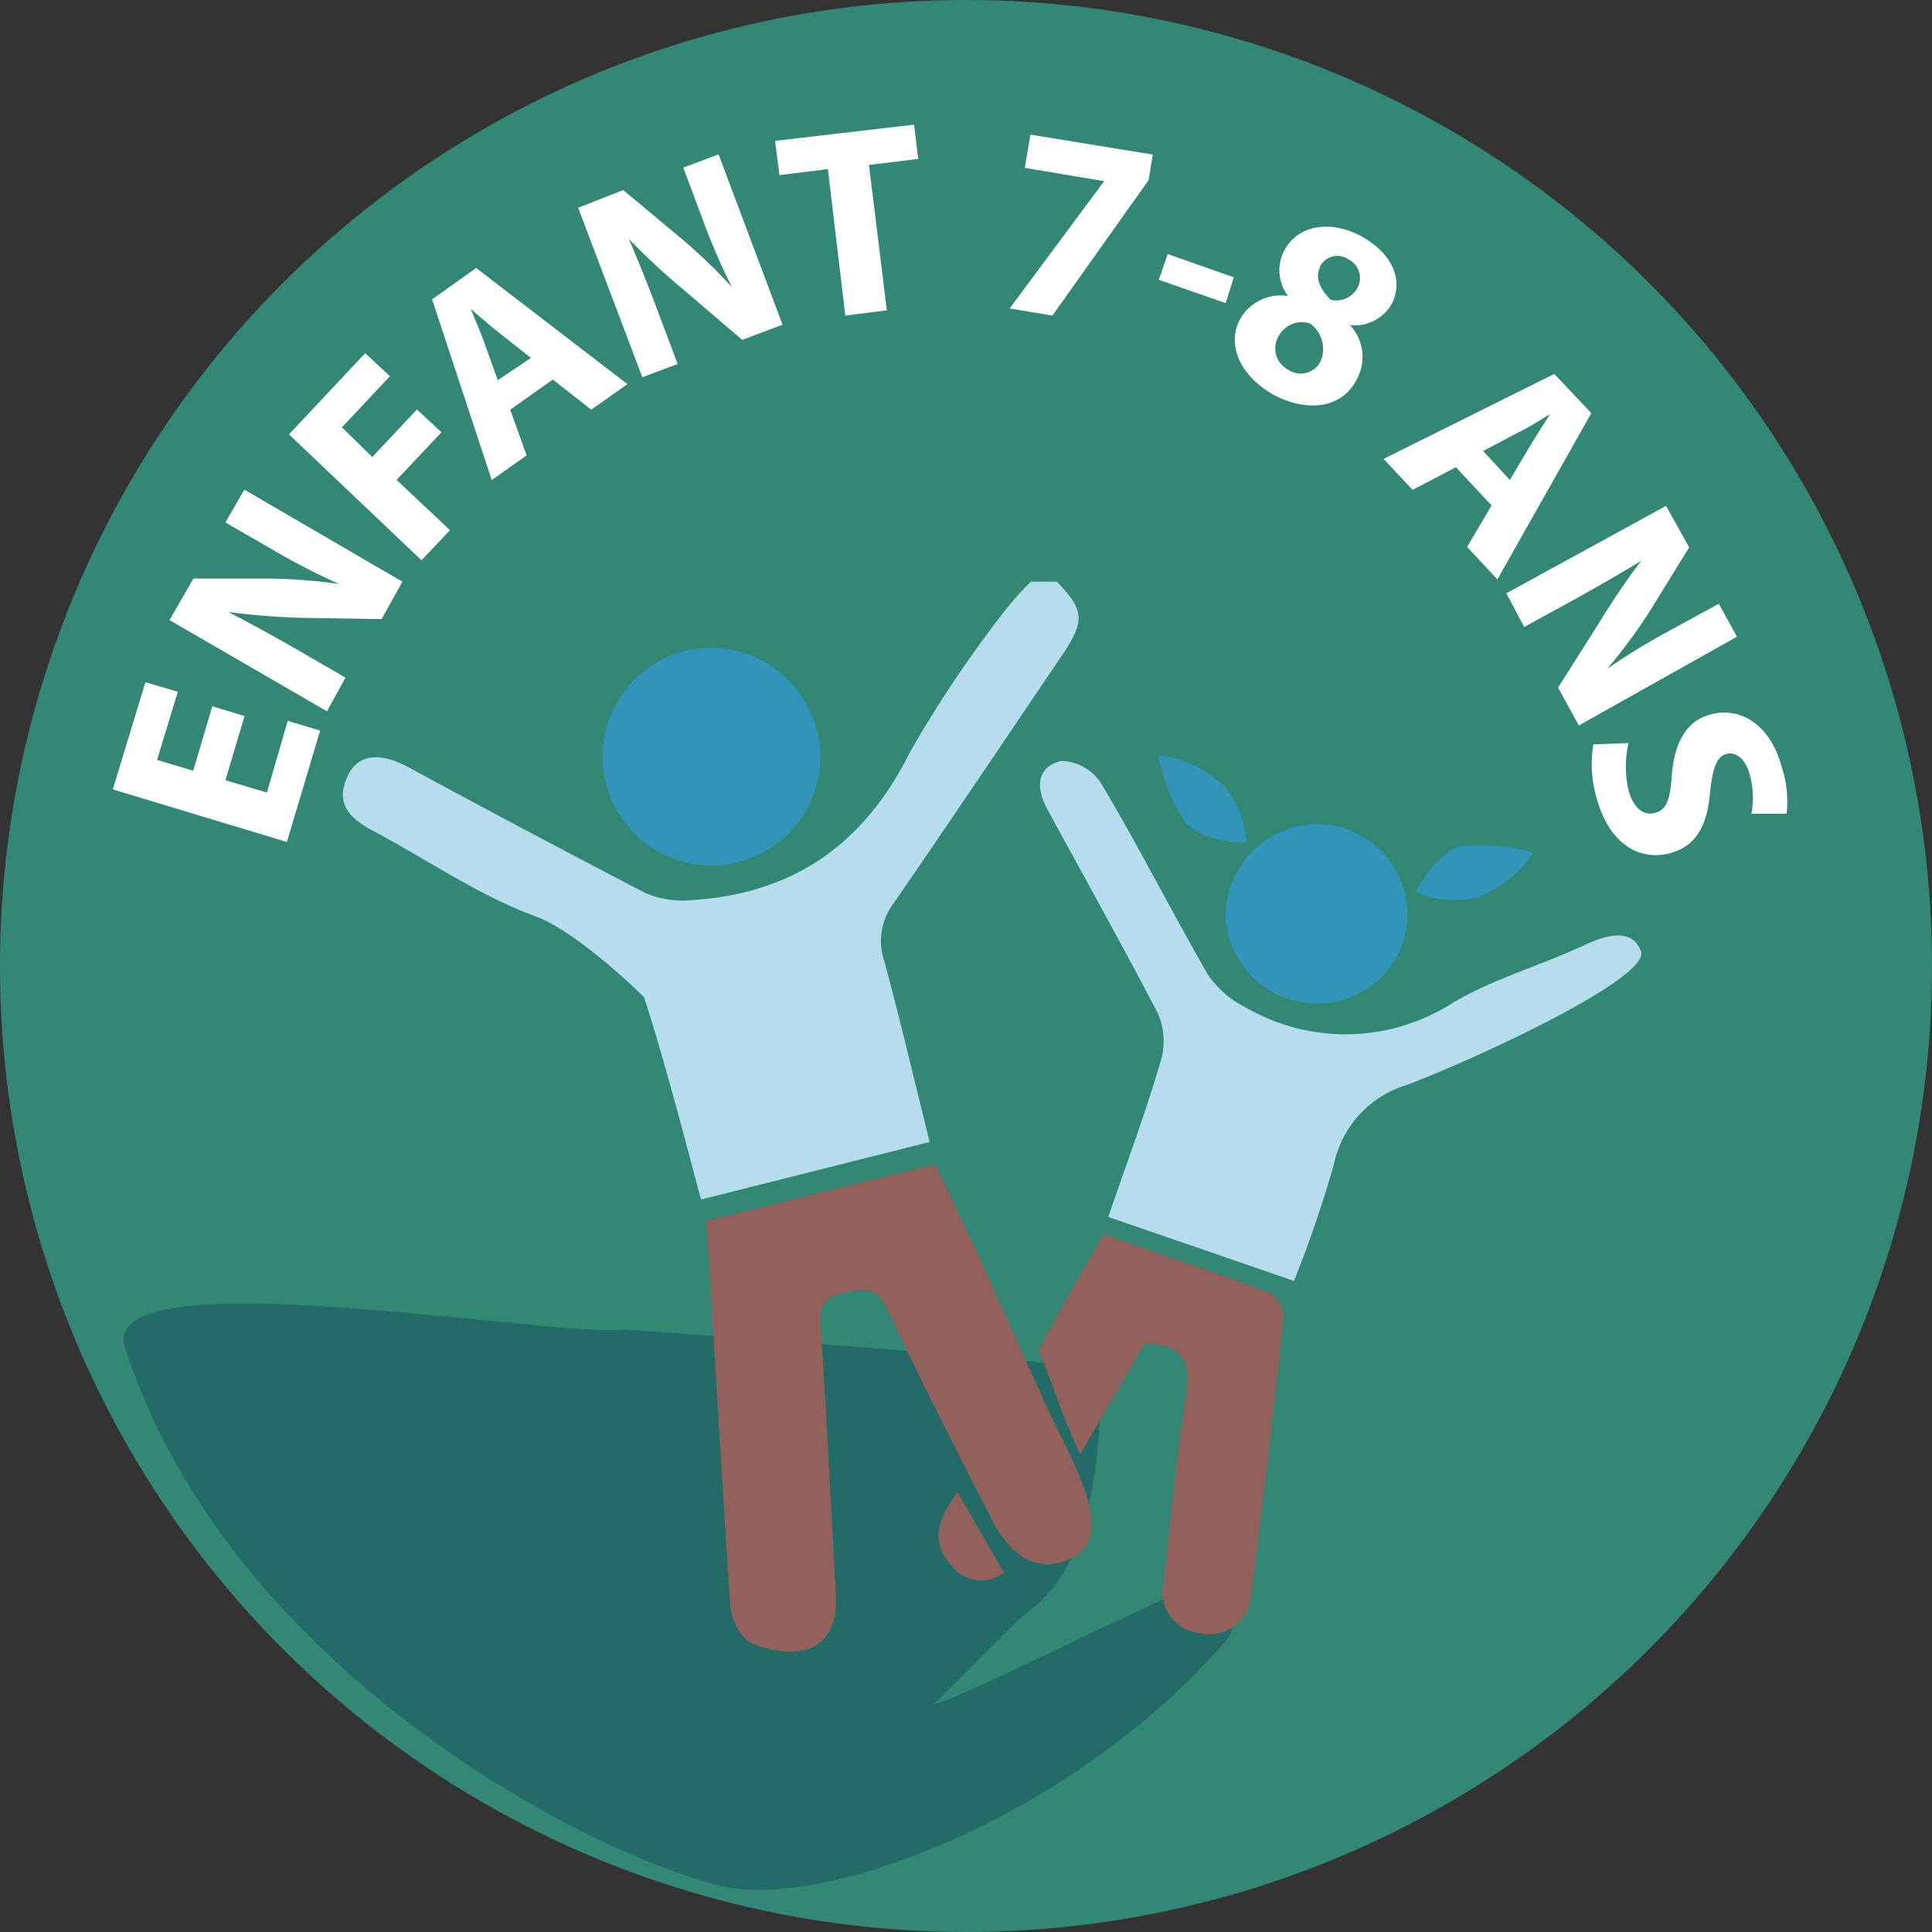 <svg xmlns="http://www.w3.org/2000/svg" viewBox="0 0 93 93"><rect x="0" y="0" width="93" height="93" fill="#333333" stroke="none"/><defs><style>.cls-1{fill:#328874;}.cls-2{fill:#236b66;}.cls-3{fill:#fff;}.cls-4{fill:#b5dded;}.cls-5{fill:#93615c;}.cls-6{fill:#3194b9;}</style></defs><title>7-8ans</title><g id="Calque_2" data-name="Calque 2"><g id="Calque_1-2" data-name="Calque 1"><circle class="cls-1" cx="46.5" cy="46.5" r="46.5"/><path class="cls-2" d="M34.68,90.78C27.63,89,10.82,79.94,6,64.81c-1.23-4.35,20.69-.4,24-.81.37,0,23,1.63,23,2,0,10-3,11-4,12l-4,4c.24.21,8.36-3.87,11-5,1.65-.71,4.18.64,3,2C51.66,87.47,39.62,92,34.68,90.78Z"/><path class="cls-3" d="M11.77,34.47l-.92,3.09,2,.59,1-3.45,1.56.47-1.6,5.36L5.43,38,7,32.84l1.56.46-1,3.28,1.74.52L10.22,34Z"/><path class="cls-3" d="M15.74,34.24,8.16,29.85l1.15-2,3.69,0a26.36,26.36,0,0,1,3.32.26l0,0a32.65,32.65,0,0,1-3.25-1.68l-2.22-1.28.91-1.58L19.37,28l-1,1.8-3.86-.06A33.67,33.67,0,0,1,11,29.46v0c1,.53,2.11,1.12,3.35,1.84l2.28,1.32Z"/><path class="cls-3" d="M13.91,20.91,17.58,17l1.19,1.11-2.31,2.46L17.92,22l2.15-2.29,1.18,1.1-2.16,2.29,2.57,2.42-1.37,1.45Z"/><path class="cls-3" d="M24.56,19.72l.79,2.2-1.68,1.19-2.87-8.7,2.12-1.51,7.28,5.59-1.74,1.23-1.85-1.45Zm1-2.49L24,16c-.43-.34-.93-.78-1.34-1.13l0,0c.2.5.47,1.11.65,1.61l.65,1.82Z"/><path class="cls-3" d="M30.92,18.16,27.83,10,30,9.15l2.83,2.36a26.14,26.14,0,0,1,2.4,2.31l0,0a31.8,31.8,0,0,1-1.44-3.35l-.9-2.4,1.7-.64,3.08,8.2-1.94.73-2.94-2.51a32.5,32.5,0,0,1-2.52-2.35l0,0c.46,1.07.92,2.21,1.42,3.55l.93,2.47Z"/><path class="cls-3" d="M39.85,8.14l-2.33.29-.21-1.65L44,6l.2,1.65-2.37.29.86,7-2,.25Z"/><path class="cls-3" d="M55.49,7.44l-.2,1.23-4.63,6.52-2.06-.34,4.55-6.13v0l-3.82-.64.27-1.6Z"/><path class="cls-3" d="M59.39,13.35,59,14.59l-3.22-1.12.43-1.24Z"/><path class="cls-3" d="M59.69,15.37A2.24,2.24,0,0,1,62,14.25l0,0a2.07,2.07,0,0,1-.18-2.2c.69-1.26,2.28-1.47,3.76-.65,1.73,1,1.89,2.35,1.4,3.25a2.05,2.05,0,0,1-2,1l0,0a2.23,2.23,0,0,1,.34,2.59C64.64,19.62,63,19.9,61.3,19,59.42,17.91,59.14,16.37,59.69,15.37Zm3.86,2.06a1.51,1.51,0,0,0-.49-1.86,1.27,1.27,0,0,0-1.51.61A1.15,1.15,0,0,0,62,17.79,1.07,1.07,0,0,0,63.55,17.43Zm0-4.58c-.27.5,0,1.07.5,1.58a1.17,1.17,0,0,0,1.27-.53,1,1,0,0,0-.4-1.41A.94.94,0,0,0,63.53,12.85Z"/><path class="cls-3" d="M70.08,22.49,68,23.58,66.6,22.09,74.82,18l1.78,1.89-4.52,8-1.46-1.56,1.18-2Zm2.6.61,1-1.68c.27-.47.64-1,.93-1.48l0,0c-.47.27-1,.63-1.51.87l-1.71.9Z"/><path class="cls-3" d="M72.51,28.56l7.69-4.21,1.11,2-1.94,3.14a25.68,25.68,0,0,1-2,2.7l0,0a32.18,32.18,0,0,1,3.12-1.9l2.25-1.23.87,1.59L76,34.92,75,33.1l2.07-3.27A32.68,32.68,0,0,1,79,27l0,0c-1,.6-2.06,1.22-3.31,1.91l-2.32,1.27Z"/><path class="cls-3" d="M78.39,35.77a5.16,5.16,0,0,0,0,2.27c.24.87.73,1.24,1.28,1.09s.72-.63.8-1.74c.11-1.54.64-2.67,1.87-3,1.45-.39,2.88.51,3.42,2.51A5.33,5.33,0,0,1,86,39.17H84.31a4.22,4.22,0,0,0-.08-1.87c-.22-.83-.71-1.13-1.15-1s-.65.68-.77,1.89c-.14,1.64-.73,2.56-1.92,2.88-1.42.38-2.92-.38-3.55-2.7a5.86,5.86,0,0,1-.14-2.54Z"/><path class="cls-4" d="M50.87,28c1.32,1.35,1.37,1.88.29,3.49-2.71,4-5.39,8-8.15,12a3,3,0,0,0-.45,2.75c.77,2.84,1.44,5.71,2.19,8.73l-11,2.77C33.46,56.73,32,51,31,48c-1-1-3.52-3.25-5.19-3.88-2.75-1-5.24-2.74-7.86-4.13-1.07-.57-1.84-1.28-1.23-2.6.49-1.08,1.5-1.22,2.94-.46C23.47,39,27.25,41,31.09,43a4.7,4.7,0,0,0,2.31.32c4.84-.33,8.2-2.71,10.39-7.09a57.16,57.16,0,0,1,4.5-6.73A15.68,15.68,0,0,1,49.62,28Z"/><path class="cls-4" d="M67.74,52.22a5.07,5.07,0,0,0-3.53,3.83,58.4,58.4,0,0,1-1.92,5.61l-8.94-3.08c.88-2.58,1.79-5,2.54-7.56a3.35,3.35,0,0,0-.18-2.29C54,45.46,52.21,42.25,50.44,39c-.56-1-.61-2.06.64-2.37A2.35,2.35,0,0,1,53,37.7c1.79,3,3.4,6.19,5.16,9.24a4.69,4.69,0,0,0,1.78,1.54A9.57,9.57,0,0,0,70,48.23c1.91-1.11,4.1-1.74,6.13-2.67,1-.48,2.39-1,2.86.23S71.55,50.76,67.74,52.22Z"/><path class="cls-5" d="M34,58.77,45,56.05c1.6,3.14,5.19,11.3,5.57,12.07C52,71,53.63,74,51.57,75c-1.5.76-2.89.07-3.9-2C46,69.74,44.3,66.41,42.7,63c-.48-1-1-1-2-.78s-1.27.58-1.2,1.58c.29,4.35.5,8.72.74,13.08.06,1.21-.38,2.3-1.56,2.56A4.24,4.24,0,0,1,36,79a2.63,2.63,0,0,1-.86-1.88C34.74,71.07,34.4,65,34,58.77Z"/><path class="cls-5" d="M53.13,59.41c2.77,1,5.42,1.85,8,2.83a1.36,1.36,0,0,1,.66,1.11q-.7,6.74-1.57,13.46a2,2,0,0,1-2.43,1.81,2,2,0,0,1-1.77-2.49c.33-3,.61-6,1.08-9,.27-1.67-.27-2.41-2-2.46L52,70c-.79-1.58-1.41-3.64-2-5,0,0,.39-.76.57-1.09C51.36,62.45,52.21,61,53.13,59.41Z"/><path class="cls-6" d="M39.49,36.48a5.24,5.24,0,1,1-5.23-5.3A5.3,5.3,0,0,1,39.49,36.48Z"/><path class="cls-6" d="M67.75,43.93a4.3,4.3,0,0,1-4.33,4.37A4.38,4.38,0,0,1,59,44a4.46,4.46,0,0,1,4.28-4.33A4.38,4.38,0,0,1,67.75,43.93Z"/><path class="cls-5" d="M46.09,71.83l2.24,3.87a1.81,1.81,0,0,1-2.62-.45C44.73,74.09,45.24,73,46.09,71.83Z"/><path class="cls-6" d="M68.15,42.93s.94-1.88,2.19-2.2a8.9,8.9,0,0,1,3.46.32A5.59,5.59,0,0,1,71,43.24,4.71,4.71,0,0,1,68.15,42.93Z"/><path class="cls-6" d="M60,40.57s-2.11,0-2.95-1a8.87,8.87,0,0,1-1.29-3.22A5.63,5.63,0,0,1,59,37.91,4.79,4.79,0,0,1,60,40.57Z"/></g></g></svg>